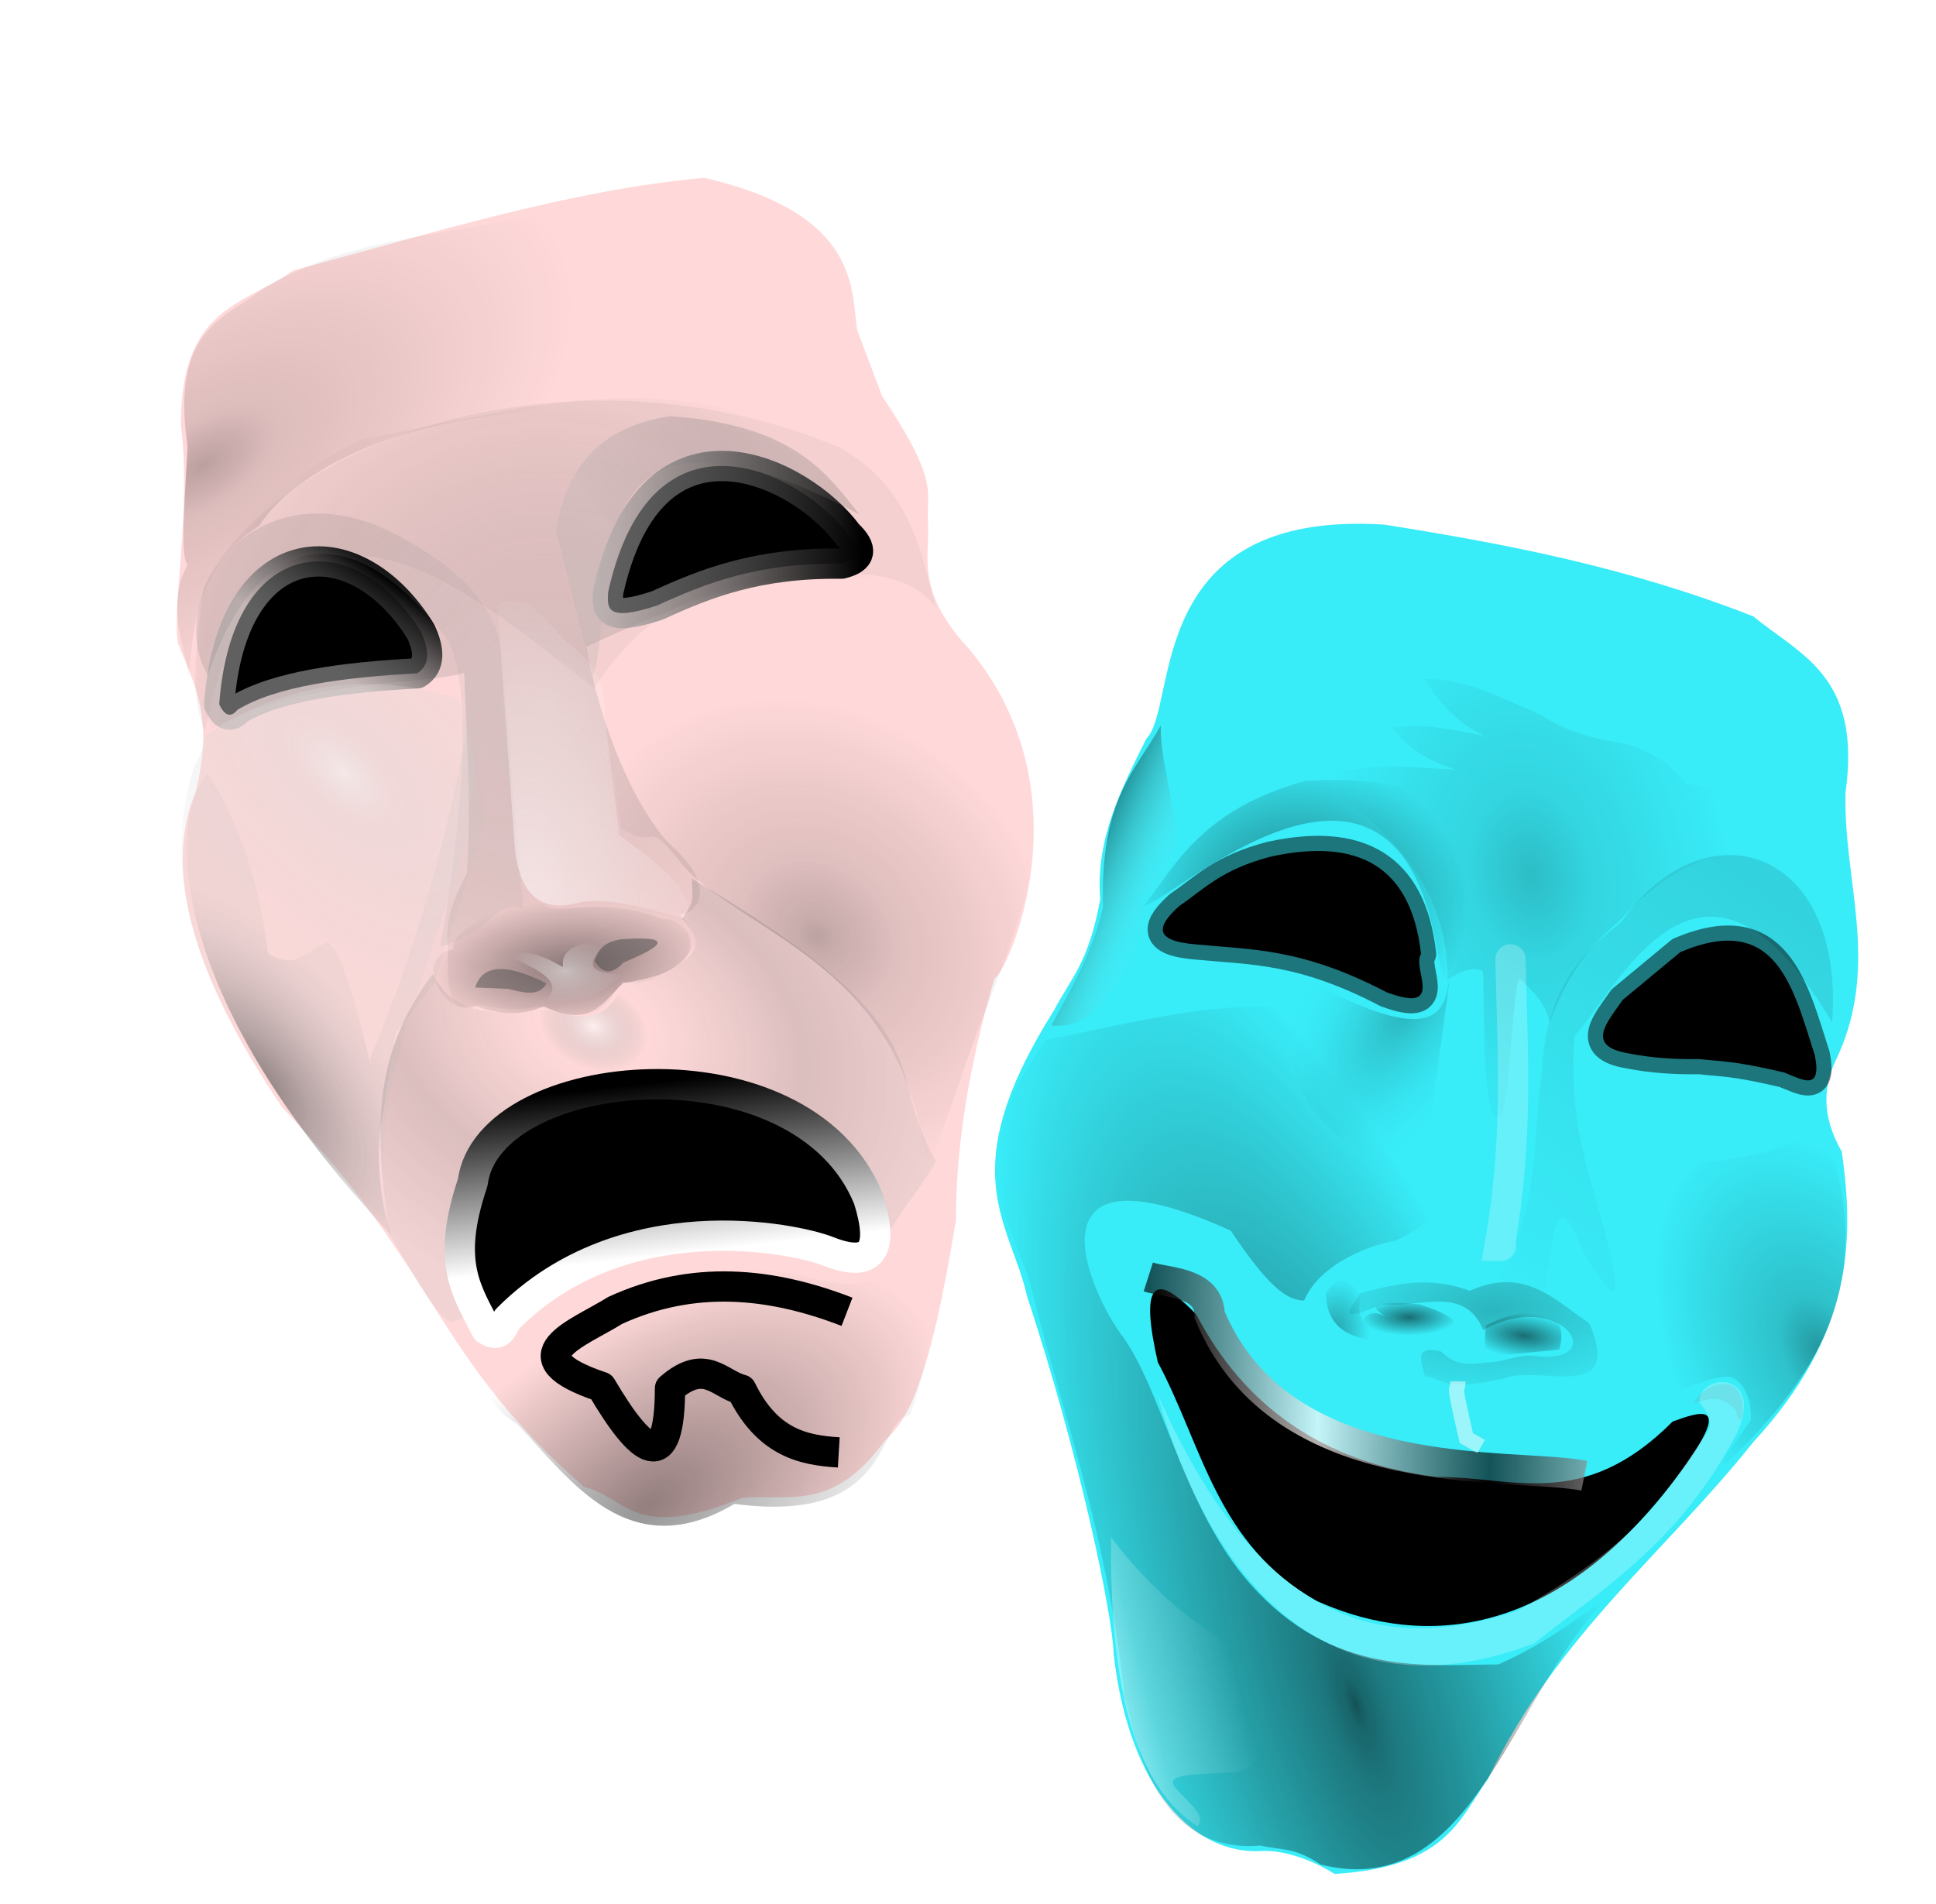 <?xml version="1.0" encoding="utf-8"?>
<svg viewBox="0 0 127.883 125.786" xmlns="http://www.w3.org/2000/svg" xmlns:xlink="http://www.w3.org/1999/xlink">
  <defs>
    <filter id="filter-1">
      <feGaussianBlur stdDeviation="1.002"/>
    </filter>
    <filter id="filter-2">
      <feGaussianBlur stdDeviation=".451"/>
    </filter>
    <filter id="filter-3">
      <feGaussianBlur stdDeviation=".747"/>
    </filter>
    <filter id="filter-4">
      <feGaussianBlur stdDeviation=".539"/>
    </filter>
    <filter id="ap" x="-.23" y="-.402" width="1.46" height="1.804">
      <feGaussianBlur stdDeviation="3.633"/>
    </filter>
    <filter id="filter-5" x="-.054" y="-.118" width="1.108" height="1.236">
      <feGaussianBlur stdDeviation="1.277"/>
    </filter>
    <filter id="filter-6" x="-.817" y="-.041" width="2.633" height="1.082">
      <feGaussianBlur stdDeviation=".662"/>
    </filter>
    <filter id="filter-7" x="-.426" y="-.161" width="1.853" height="1.321">
      <feGaussianBlur stdDeviation=".57"/>
    </filter>
    <filter id="filter-8" x="-.065" y="-.11" width="1.13" height="1.22">
      <feGaussianBlur stdDeviation=".955"/>
    </filter>
    <linearGradient id="gradient-1">
      <stop stop-opacity=".537" offset="0"/>
      <stop stop-opacity="0" offset="1"/>
    </linearGradient>
    <linearGradient id="gradient-2">
      <stop stop-color="#a8a8a8" stop-opacity=".57" offset="0"/>
      <stop offset="1"/>
    </linearGradient>
    <linearGradient id="gradient-3">
      <stop stop-color="#6a6a6a" stop-opacity=".393" offset="0"/>
      <stop stop-color="#ababab" stop-opacity=".383" offset="1"/>
    </linearGradient>
    <linearGradient id="gradient-4">
      <stop stop-color="#fffcfc" stop-opacity=".519" offset="0"/>
      <stop stop-color="#fff" stop-opacity="0" offset="1"/>
    </linearGradient>
    <linearGradient id="gradient-5">
      <stop stop-opacity=".421" offset="0"/>
      <stop stop-opacity=".208" offset="0.5"/>
      <stop stop-opacity="0" offset="1"/>
    </linearGradient>
    <linearGradient id="z" x1="494.07" x2="491.53" y1="306.89" y2="284.39" gradientUnits="userSpaceOnUse" gradientTransform="matrix(0.508, 0, 0, 0.505, -207.608, -71.996)">
      <stop stop-color="#fff" offset="0"/>
      <stop offset="1"/>
    </linearGradient>
    <linearGradient id="y" x1="230.25" x2="252.75" y1="278.24" y2="278.99" gradientUnits="userSpaceOnUse" spreadMethod="reflect" gradientTransform="matrix(0.508, 0, 0, 0.505, -41.262, -49.656)">
      <stop stop-opacity=".645" offset="0"/>
      <stop stop-color="#3f3e3e" stop-opacity=".659" offset="0.25"/>
      <stop stop-color="#7f7c7c" stop-opacity=".674" offset="0.5"/>
      <stop stop-color="#fff9f9" stop-opacity=".706" offset="1"/>
    </linearGradient>
    <linearGradient id="gradient-6" x1="56.212" x2="61.767" y1="2185" y2="2183.6" gradientUnits="userSpaceOnUse" gradientTransform="matrix(1.474, 0, 0, 1.474, -8.91, -3106.408)">
      <stop stop-color="#fff" stop-opacity=".444" offset="0"/>
      <stop stop-color="#fff" stop-opacity=".22" offset="0.284"/>
      <stop stop-color="#fff" stop-opacity="0" offset="1"/>
    </linearGradient>
    <linearGradient id="af" x1="55.082" x2="58.348" y1="2145.8" y2="2147.2" gradientUnits="userSpaceOnUse" gradientTransform="matrix(1.474, 0, 0, 1.474, -8.91, -3106.408)">
      <stop stop-opacity=".355" offset="0"/>
      <stop stop-color="#bdfffc" stop-opacity="0" offset="1"/>
    </linearGradient>
    <linearGradient id="ae" x1="86.887" x2="74.047" y1="2148.3" y2="2165.8" gradientUnits="userSpaceOnUse" gradientTransform="matrix(1.474, 0, 0, 1.474, -8.91, -3106.408)">
      <stop stop-opacity=".107" offset="0"/>
      <stop stop-opacity="0" offset="1"/>
    </linearGradient>
    <linearGradient id="ad" x1="449.2" x2="457.72" y1="229.03" y2="217.24" gradientUnits="userSpaceOnUse" gradientTransform="matrix(0.479, 0, 0, 0.477, -194.946, -66.395)" xlink:href="#gradient-2"/>
    <linearGradient id="ac" x1="486.2" x2="523.55" gradientUnits="userSpaceOnUse" gradientTransform="matrix(0.467, 0, 0, 0.465, -187.605, -64.331)" xlink:href="#gradient-2"/>
    <linearGradient id="ab" x1="36.343" x2="31.035" y1="2130.7" y2="2134.4" gradientUnits="userSpaceOnUse" gradientTransform="matrix(1.474, 0, 0, 1.474, -5.765, -3111.649)" xlink:href="#gradient-3"/>
    <linearGradient id="aa" x1="15.109" x2="24.988" y1="2136.4" y2="2142.1" gradientUnits="userSpaceOnUse" gradientTransform="matrix(1.474, 0, 0, 1.474, -5.765, -3111.649)" xlink:href="#gradient-3"/>
    <radialGradient id="x" cx="264.43" cy="237.08" r="5.524" gradientTransform="matrix(-0.96, -0.651, 1.462, -2.135, 0.284, 744.714)" gradientUnits="userSpaceOnUse">
      <stop stop-opacity=".243" offset="0"/>
      <stop stop-color="#38ecf8" stop-opacity="0" offset="1"/>
    </radialGradient>
    <radialGradient id="w" cx="255.07" cy="273.04" r="4.696" gradientTransform="matrix(0.479, 0.053, -0.086, 0.767, -10.541, -134.856)" gradientUnits="userSpaceOnUse">
      <stop stop-opacity=".318" offset="0"/>
      <stop stop-opacity="0" offset="1"/>
    </radialGradient>
    <radialGradient id="t" cx="275.56" cy="265.53" r="16.309" gradientTransform="matrix(-0.809, 0.024, -0.012, -0.393, 324.787, 184.277)" gradientUnits="userSpaceOnUse">
      <stop stop-opacity=".229" offset="0"/>
      <stop stop-opacity="0" offset="1"/>
    </radialGradient>
    <radialGradient id="s" cx="242.55" cy="263.48" r="40.143" gradientTransform="matrix(-0.42, -1.279, 0.413, -0.134, 82.608, 458.157)" gradientUnits="userSpaceOnUse">
      <stop stop-opacity=".649" offset="0"/>
      <stop stop-opacity=".569" offset="0.032"/>
      <stop stop-opacity=".486" offset="0.113"/>
      <stop stop-opacity=".326" offset="0.42"/>
      <stop stop-opacity="0" offset="1"/>
    </radialGradient>
    <radialGradient id="r" cx="293.07" cy="203.31" r="34.445" gradientTransform="matrix(0.093, 0.539, -0.375, 0.064, 150.097, -113.188)" gradientUnits="userSpaceOnUse">
      <stop stop-opacity=".201" offset="0"/>
      <stop stop-opacity=".098" offset="0.296"/>
      <stop stop-opacity="0" offset="1"/>
    </radialGradient>
    <radialGradient id="q" cx="250.63" cy="217.09" r="22.16" gradientTransform="matrix(0.506, 0.033, -0.029, 0.438, -34.78, -43.76)" gradientUnits="userSpaceOnUse">
      <stop stop-opacity=".542" offset="0"/>
      <stop stop-opacity=".271" offset="0.46"/>
      <stop stop-opacity="0" offset="1"/>
    </radialGradient>
    <radialGradient id="p" cx="313.66" cy="265.95" r="17.349" gradientTransform="matrix(-0.38, -0.796, 0.501, -0.237, 106.217, 401.996)" gradientUnits="userSpaceOnUse">
      <stop stop-opacity=".364" offset="0"/>
      <stop stop-opacity=".18" offset="0.252"/>
      <stop stop-opacity="0" offset="1"/>
    </radialGradient>
    <radialGradient id="o" cx="435.22" cy="203.49" r="28.461" gradientTransform="matrix(0.283, 0.419, -0.816, 0.546, 56.245, -262.739)" gradientUnits="userSpaceOnUse">
      <stop stop-opacity=".266" offset="0"/>
      <stop stop-opacity=".133" offset="0.194"/>
      <stop stop-opacity="0" offset="1"/>
    </radialGradient>
    <radialGradient id="n" cx="147.81" cy="247.9" r="37.298" gradientTransform="matrix(-0.224, 0.453, -0.612, -0.299, 224.026, 74.968)" gradientUnits="userSpaceOnUse">
      <stop stop-color="#fff" stop-opacity=".589" offset="0"/>
      <stop stop-color="#7f7f7f" stop-opacity="0" offset="0.149"/>
      <stop stop-color="#606060" stop-opacity=".228" offset="0.575"/>
      <stop stop-color="#b9b9b9" stop-opacity=".201" offset="1"/>
    </radialGradient>
    <radialGradient id="l" cx="176.13" cy="228.95" r="26.294" gradientTransform="matrix(0.377, -0.4, 0.478, 0.446, -121.855, 30.156)" gradientUnits="userSpaceOnUse">
      <stop stop-color="#423f3f" stop-opacity=".355" offset="0"/>
      <stop stop-color="#312f2f" stop-opacity=".267" offset="0.076"/>
      <stop stop-color="#211f1f" stop-opacity=".138" offset="0.337"/>
      <stop stop-opacity="0" offset="1"/>
    </radialGradient>
    <radialGradient id="k" cx="108.1" cy="244.84" r="19.956" gradientTransform="matrix(0.317, -0.253, 0.516, 0.641, -143.526, -57.992)" gradientUnits="userSpaceOnUse">
      <stop stop-color="#3b3b3b" stop-opacity=".575" offset="0"/>
      <stop stop-color="#a3a3a3" stop-opacity=".184" offset="0.81"/>
      <stop stop-color="#c7c1c1" stop-opacity=".173" offset="1"/>
    </radialGradient>
    <radialGradient id="j" cx="104.79" cy="225.01" r="19.24" gradientTransform="matrix(-0.368, 0.421, -0.797, -0.742, 240.55, 173.877)" gradientUnits="userSpaceOnUse">
      <stop stop-color="#efefef" stop-opacity=".673" offset="0"/>
      <stop stop-color="#d8d8d8" stop-opacity=".364" offset="0.203"/>
      <stop stop-color="#d1d1d1" stop-opacity=".121" offset="1"/>
    </radialGradient>
    <radialGradient id="gradient-7" cx="28.325" cy="2142.6" r="15.917" gradientUnits="userSpaceOnUse" gradientTransform="matrix(1.474, 0, 0, 1.474, -5.765, -3111.649)">
      <stop stop-color="#909090" stop-opacity=".257" offset="0"/>
      <stop stop-opacity="0" offset="1"/>
    </radialGradient>
    <radialGradient id="v" cx="279.92" cy="273.41" r="5.491" gradientTransform="matrix(0.703, 0.092, -0.037, 0.277, -86.022, -13.247)" gradientUnits="userSpaceOnUse" xlink:href="#gradient-1"/>
    <radialGradient id="u" cx="264.44" cy="270.93" r="6.322" gradientTransform="matrix(0.508, 0, 0, 0.19, -41.262, 35.545)" gradientUnits="userSpaceOnUse" xlink:href="#gradient-1"/>
    <radialGradient id="m" cx="143.15" cy="222.34" r="12.181" gradientTransform="matrix(0.988, -0.03, 0.054, 1.755, -118.473, -326.86)" gradientUnits="userSpaceOnUse" xlink:href="#gradient-4"/>
    <radialGradient id="i" cx="157.89" cy="317.52" r="31.192" gradientTransform="matrix(0.578, -0.397, 0.221, 0.318, -118.548, 61.111)" gradientUnits="userSpaceOnUse" xlink:href="#gradient-5"/>
    <radialGradient id="d-3" cx="146.7" cy="238.31" r="7.589" gradientTransform="matrix(0.508, 0, 0, 0.281, -37.219, -2.863)" gradientUnits="userSpaceOnUse" xlink:href="#gradient-4"/>
    <radialGradient id="e-3" cx="146.97" cy="237.76" r="16.41" gradientTransform="matrix(0.604, -0.048, 0.022, 0.268, -56.505, 7.161)" gradientUnits="userSpaceOnUse" xlink:href="#gradient-5"/>
  </defs>
  <g transform="matrix(0.176, 0, 0, 0.176, 0.507, -18.789)" style=""/>
  <path d="M 11.722 42.538 C 12.74 45.168 14.136 47.421 12.862 52.331 C 10.79 57.283 12.481 64.17 18.609 73.201 C 29.081 84.203 28.638 89.644 38.547 98.273 C 41.47 99.01 41.821 101.94 49.06 98.995 C 52.127 98.776 55.097 99.906 58.486 95.207 C 59.934 93.894 61.414 91.621 63.199 80.597 C 63.191 75.795 64.035 70.484 65.736 64.662 C 66.481 64.47 72.066 52.54 64.105 42.899 C 60.493 39.017 61.47 36.895 61.355 34.602 C 61.175 32.439 62.251 32.036 58.305 26.125 L 56.673 21.796 C 56.253 19.258 56.967 14.093 46.523 11.695 C 37.46 12.517 28.396 15.403 19.334 17.828 C 16.213 20.103 11.848 20.148 11.902 28.109 C 12.62 33.703 11.26 40.187 11.721 42.539 L 11.722 42.538 Z" fill="#ffd9d9" stroke="#fff" stroke-linejoin="round" stroke-width=".103"/>
  <path d="M 61.839 40.18 C 60.915 36.995 60.376 32.266 55.405 29.538 C 37.709 22.201 18.301 29.071 13.443 38.782 C 12.839 43.834 12.587 46.093 13.533 48.297 C 14.931 41.178 17.503 37.467 21.47 36.754 C 27.477 36.042 32.081 39.902 39.242 45.453 C 42.042 41.156 45.313 39.216 49.4 38.579 C 53.488 37.941 59.566 36.868 61.84 40.18 L 61.839 40.18 Z" fill-opacity=".045"/>
  <path d="M 13.987 48.14 C 20.069 44.772 28.335 45.256 30.663 44.442 C 30.819 48.766 31.139 52.927 30.844 57.7 C 29.232 60.656 29.577 61.666 29.576 63.02 C 29.443 66.988 30.526 66.601 31.569 66.357 C 33.401 66.617 33.986 66.899 35.557 66.447 C 39.847 68.058 40.328 65.892 41.086 64.824 C 42.415 65.252 43.744 64.469 45.073 63.471 C 45.79 62.836 46.532 62.213 44.892 60.405 C 46.16 60.369 47.402 58.466 44.222 55.758 C 41.854 53.235 39.588 47.752 38.729 42.728 C 45.202 39.75 50.439 37.385 58.305 38.399 C 59.846 37.399 59.581 36.144 58.395 34.882 C 52.23 23.308 36.954 26.778 34.831 26.856 L 23.865 29.02 C 7.87 37.074 13.423 46.812 13.986 48.14 L 13.987 48.14 Z" fill="url(#gradient-7)"/>
  <path d="M 28.614 64.312 C 28.504 63.698 28.999 62.783 29.982 62.719 C 29.496 61.639 33.36 59.622 34.584 59.337 C 35.808 59.052 35.417 60.178 37.25 60.028 C 39.084 59.877 41.284 59.708 43.713 60.705 C 45.691 60.634 47.671 63.999 41.175 64.944 C 39.865 66.114 39.055 68.032 35.919 66.477 C 34.439 67.119 32.958 67.036 31.478 66.477 C 29.495 67.056 28.72 64.9 28.614 64.312 L 28.614 64.312 Z" fill="url(#e-3)"/>
  <path d="M 14.481 46.53 C 15.292 35.303 23.378 34.608 27.795 41.712 C 28.345 42.914 28.45 43.92 27.553 44.482 C 22.599 44.754 18.239 45.342 15.692 46.891 C 15.2 47.47 14.812 47.232 14.481 46.53 L 14.481 46.53 Z" filter="url(#filter-4)" stroke="url(#ad)" stroke-linejoin="round" stroke-width="2"/>
  <path d="M 40.171 39.117 C 43.054 26.077 53.015 31.234 55.991 35.299 C 56.991 36.247 56.938 36.915 55.578 37.237 C 50.041 37.173 46.633 38.522 43.418 39.998 C 39.95 41.149 40.117 40.099 40.171 39.117 L 40.171 39.117 Z" filter="url(#filter-8)" stroke="url(#ac)" stroke-linejoin="round" stroke-width="2"/>
  <path d="M 13.728 44.602 C 16.778 35.588 22.815 33.333 29.556 42.243 C 31.589 45.91 30.053 57.34 29.074 62.531 C 32.508 61.654 32.478 59.472 34.553 59.989 L 33.145 43.518 C 33.023 38.538 26.735 35.528 24.75 34.654 C 15.991 31.389 10.935 39.931 13.727 44.602 L 13.728 44.602 Z" fill="url(#aa)" opacity=".438"/>
  <path d="M 56.764 33.989 C 54.667 31.333 52.462 28.048 44.257 27.496 C 40.162 28.103 37.449 30.379 36.735 35.071 L 39.153 44.67 C 40.912 40.196 36.844 23.414 56.765 33.989 L 56.764 33.989 Z" fill="url(#ab)" opacity=".619"/>
  <path d="M 31.387 65.239 C 31.866 63.7 33.445 63.621 36.1 64.968 C 35.58 65.899 34.549 65.56 33.562 65.329 L 31.387 65.239 Z" fill="#4c4c4c" fill-opacity=".484"/>
  <path d="M 41.175 63.591 C 44.073 62.401 44.376 61.806 40.994 62.058 C 39.823 62.242 39.49 62.842 39.272 63.501 C 39.907 64.502 40.541 64.264 41.175 63.591 L 41.175 63.591 Z" fill="#4c4c4c" fill-opacity=".529"/>
  <path d="M 33.381 63.028 C 35.382 62.479 37.239 64.063 37.188 63.84 C 37.009 62.3 39.131 62.225 40.036 62.094 C 39.461 63.076 37.937 64.284 41.085 64.381 C 38.952 66.573 37.386 66.053 35.647 66.365 C 37.826 64.902 35.307 64 33.381 63.028 L 33.381 63.028 Z" fill="url(#d-3)"/>
  <path d="M 34.378 88.529 C 40.383 84.097 47.042 82.591 54.497 84.651 C 56.517 85.093 59.505 84.775 60.116 81.946 C 60.962 80.309 61.627 78.838 62.473 78.879 C 61.753 86.925 61.28 90.326 60.116 93.489 C 57.823 93.74 59.104 100.764 48.516 99.351 C 41.526 103.487 37.737 97.81 34.196 94.121 C 31.833 92.592 31.75 91.006 31.206 89.701 C 30.078 89.202 33.189 90.394 34.378 88.529 L 34.378 88.529 Z" fill="url(#i)"/>
  <path d="M 13.533 48.582 C 17.718 45.85 23.166 43.95 30.299 46.151 C 32.415 52.137 30.662 52.135 30.843 55.127 C 28.839 63.6 24.161 71.039 25.586 80.839 C 12.436 67.17 10.405 57.914 12.898 50.453 C 13.11 50.094 13.321 49.897 13.533 48.583 L 13.533 48.582 Z" fill="url(#j)"/>
  <path d="M 13.714 51.088 C 15.566 54.017 17.055 57.667 17.702 62.992 C 19.667 64.227 20.378 62.551 21.69 62.271 C 22.268 62.896 22.884 63.747 24.409 70.027 C 27.43 62.739 29.784 54.977 31.115 46.489 L 32.022 54.245 C 30.315 59.978 29.395 62.839 28.696 64.896 L 26.131 68.224 L 25.315 73.509 C 24.854 75.438 24.922 78.739 25.823 81.571 C 10.534 65.349 11.232 53.884 13.715 51.088 L 13.714 51.088 Z" fill="url(#k)"/>
  <path d="M 40.088 44.602 C 49.549 40.303 57.242 40.878 63.561 45.233 C 71.591 53.73 67.426 60.145 64.105 69.404 L 61.205 77.701 C 60.195 63.353 48.453 61.648 44.801 56.778 C 42.414 53.929 43.811 56.295 41.062 54.763 C 40.58 52.87 40.573 46.448 40.089 44.603 L 40.088 44.602 Z" fill="url(#l)"/>
  <path d="M 32.854 40.033 C 35.201 38.714 36.451 41.796 37.641 42.55 C 40.333 44.781 39.815 46.141 39.998 47.691 L 40.904 55.177 C 44.276 57.589 45.812 59.056 45.436 60.768 C 42.414 59.865 40.199 59.315 38.366 59.596 C 35.607 60.408 34.363 58.958 34.016 56.169 L 32.854 40.033 Z" fill="url(#m)"/>
  <path d="M 55.949 86.663 C 50.843 84.685 45.738 84.231 40.632 86.573 C 38.13 88.138 33.724 89.601 39.726 91.623 C 42.39 96.141 44.242 97.501 44.257 91.714 C 46.575 89.689 47.522 91.436 48.97 91.804 C 50.667 95.268 52.993 95.808 55.405 95.952" fill="none" filter="url(#ap)" stroke="#000" stroke-linejoin="round" stroke-width="2"/>
  <path d="M 28.577 64.354 C 24.042 70.389 25.066 75.921 25.677 81.489 C 27.028 83.477 28.189 86.22 29.755 87.351 C 37.957 84.969 31.772 79.332 58.847 81.218 C 59.848 79.481 60.749 78.629 61.838 76.709 C 58.214 70.724 63.156 68.393 45.706 58.04 C 45.768 59.562 45.817 59.588 45.061 60.7 C 47.559 63.302 44.075 64.057 41.042 65.272 C 39.746 67.9 38.064 67.139 36.07 66.679 C 30.915 67.469 29.423 65.969 28.577 64.353 L 28.577 64.354 Z" fill="url(#n)"/>
  <path d="M 32.12 87.825 C 30.842 85.303 29.424 83.444 31.223 78.131 C 32.221 70.224 52.997 68.337 57.37 79.216 C 58.363 82.4 57.782 83.89 54.678 82.659 C 52.499 81.798 41.189 79.436 33.53 87.123 C 33.188 87.579 33.097 88.473 32.12 87.825 L 32.12 87.825 Z" filter="url(#filter-1)" stroke="url(#z)" stroke-linejoin="round" stroke-width="2"/>
  <path d="M 17.321 19.101 C 15.021 21.008 11.227 21.59 12.387 29.457 C 12.262 32.531 11.849 36.657 12.387 37.314 C 10.967 39.929 12.121 42.462 12.477 44.635 C 12.839 39.947 13.561 37.068 17.118 34.747 C 18.162 33.14 19.529 32.092 21.538 30.886 C 28.063 27.189 34.25 27.529 40.558 26.422 L 36.072 13.923 C 29.971 15.691 23.422 15.425 17.321 19.101 L 17.321 19.101 Z" fill="url(#o)"/>
  <path d="M 91.455 34.66 C 99.45 35.93 107.489 37.457 115.817 40.721 C 118.919 43.28 122.984 44.659 121.907 52.337 C 121.738 58.145 124.192 63.58 121.4 69.76 C 120.464 71.574 120.23 73.588 121.654 76.073 C 122.526 82.088 122.301 88.252 115.817 95.265 C 110.08 102.485 102.924 107.943 98.307 117.487 C 96.394 120.193 95.559 123.342 88.156 123.8 C 87.614 123.439 85.398 122.185 83.335 122.285 C 79.002 122.556 74.6 118.386 73.565 109.28 C 73.502 106.773 71.372 96.352 67.855 85.668 C 66.692 80.613 62.874 77.46 69.632 66.73 C 70.702 64.677 71.917 63.626 72.677 59.407 C 72.355 55.428 74.069 52.124 75.722 48.801 C 77.868 46.662 75.444 33.636 91.455 34.66 Z" fill="#38ecf8"/>
  <path d="M 79.02 86.842 C 82.178 92.864 87.325 96.601 94.881 97.574 C 99.898 97.521 104.53 99.892 110.487 93.913 C 112.426 93.204 114.202 92.657 111.502 96.564 C 102.264 109.611 92.658 108.304 87.013 105.781 C 80.369 102.08 79.443 95.533 76.482 89.998 C 75.333 84.974 76.11 83.786 79.02 86.842 Z"/>
  <path d="M 77.88 59.867 C 79.577 58.707 80.697 57.431 83.971 56.585 C 89.702 55.343 93.211 57.197 93.868 63.024 C 93.223 63.95 95.552 67.028 91.584 65.549 C 85.981 62.619 82.686 62.75 79.022 62.393 C 76.022 62.153 76.521 61.109 77.88 59.867 Z" filter="url(#filter-2)" stroke="#000" stroke-linejoin="round" stroke-opacity=".498" stroke-width="2"/>
  <path d="M 107.191 66.054 L 110.997 62.898 C 117.357 60.208 118.433 65.232 119.879 69.716 C 120.375 72.195 118.973 71.275 117.849 70.852 C 114.487 70.06 113.74 70.135 112.266 69.968 C 110.701 69.989 109.136 69.904 107.571 69.59 C 104.664 69.103 106.193 67.512 107.191 66.054 Z" filter="url(#filter-3)" stroke="#000" stroke-linejoin="round" stroke-opacity=".498" stroke-width="2"/>
  <path d="M 121.019 67.532 C 112.5 53.121 107.115 64.96 104.017 68.416 C 103.466 74.957 105.47 78.449 106.428 83.189 C 107.141 86.812 106.16 85.003 105.413 83.946 C 104.43 83.286 103.175 77.549 102.495 82.305 L 101.987 85.588 C 100.676 84.875 99.365 85.193 98.054 85.461 C 101.703 81.41 101.195 75.834 101.86 70.688 C 102.09 65.651 104.315 62.997 107.062 60.966 C 112.527 53.074 121.881 55.832 121.019 67.531 L 121.019 67.532 Z" fill="url(#ae)"/>
  <path d="M 112.899 97.75 L 115.652 93.824 C 115.721 92.347 115.14 91.234 114.273 90.956 C 111.122 90.762 103.471 97.368 106.872 85.566 C 106.11 81.841 103.867 75.166 104.588 74.392 C 106.18 75.37 107.845 76.924 109.282 76.664 C 113.383 77.128 117.087 76.305 120.511 74.581 C 124.527 85.565 119.207 91.903 112.898 97.75 L 112.899 97.75 Z" fill="url(#p)"/>
  <path d="M 75.531 59.867 C 77.518 59.489 92.164 45.599 94.944 62.834 C 96.099 68.612 96.533 64.116 97.228 63.339 C 99.571 54.354 95.719 51.012 86.19 51.597 C 79.338 53.52 77.678 57.136 75.532 59.867 L 75.531 59.867 Z" fill="url(#q)"/>
  <path d="M 76.674 47.927 C 76.594 51.86 79.602 57.386 75.468 59.227 C 75.72 60.722 75.698 62.353 73.946 64.846 C 72.791 66.446 71.591 67.964 69.441 67.75 C 70.776 65.284 72.185 62.874 72.867 59.922 C 72.66 52.74 74.978 51.005 76.674 47.927 Z" fill="url(#af)"/>
  <path d="M 86.317 51.465 C 91.005 50.213 93.288 50.755 96.186 50.84 C 94.685 50.389 93.233 49.702 91.969 48.072 C 94.171 47.749 96.096 48.25 98.07 48.608 C 96.034 47.644 94.973 46.293 94.122 44.858 C 96.813 44.82 99.311 46.147 101.838 47.268 C 103.722 48.485 105.606 48.865 107.49 49.143 C 110.419 50.214 110.497 50.97 111.438 51.822 C 116.869 52.062 118.03 56.166 121.128 58.518 C 118.029 56.812 120.163 56.3 112.905 56.773 C 110.729 57.364 108.899 58.758 107.042 60.749 C 105.035 62.56 103.711 63.996 102.376 67.535 C 102.042 66.02 100.962 65.296 100.446 64.67 C 99.931 64.045 99.712 73.696 99.126 73.645 C 97.752 75.008 98.111 64.606 97.942 64.145 C 96.949 63.732 96.005 64.531 95.613 64.691 C 95.763 56.307 87.614 51.996 86.316 51.465 L 86.317 51.465 Z" fill="url(#r)"/>
  <path d="M 69.091 68.711 C 76.5 67.201 83.541 65.26 89.405 67.559 C 96.54 68.784 96.99 70.981 97.104 74.497 C 95.684 78.152 95.323 80.766 92.054 81.993 C 90.921 82.157 87.247 83.307 86.143 85.92 C 85.039 85.9 83.856 85.123 81.293 81.299 C 68.346 75.435 71.31 84.137 73.936 87.995 C 76.691 91.459 78.098 99.559 82.549 104.602 C 88.022 110.796 94.123 109.98 98.967 109.959 C 101.674 108.783 103.937 107.178 106.414 105.316 C 99.814 111.694 97.5 125.779 87.214 123.172 C 85.521 122.004 84.53 122.234 83.267 121.922 C 75.521 122.587 74.789 113.069 74.295 112.19 C 73.197 101.759 70.479 94.229 68.284 85.763 C 67.227 80.719 62.88 77.262 69.091 68.711 Z" fill="url(#s)"/>
  <path d="M 91.252 86.17 C 93.594 86.478 96.703 84.803 97.981 87.866 C 103.206 84.981 106.536 90.286 101.211 89.562 C 100.095 89.533 99.133 90.038 98.25 90.008 C 97.233 90.118 96.216 90.336 95.199 89.294 C 93.364 88.851 93.888 89.972 94.123 90.901 C 95.424 91.14 95.402 91.928 99.326 91.08 C 101.432 90.08 107.333 92.858 104.979 87.419 C 102.698 85.891 100.729 83.638 97.083 85.277 C 94.352 84.258 92.081 84.845 89.816 85.455 C 89.589 86.107 87.726 87.715 91.252 86.17 Z" fill="url(#t)"/>
  <path d="M 89.816 87.598 C 90.147 86.995 90.489 86.412 91.521 86.973 C 89.945 85.983 91.554 85.983 93.764 86.17 C 95.686 86.794 97.059 87.453 95.199 88.312 C 93.232 88.19 92.833 88.708 89.816 87.598 Z" fill="url(#u)"/>
  <path d="M 98.16 87.557 C 98.01 88.801 98.093 89.686 98.827 89.562 L 102.994 89.161 C 103.861 86.088 100.502 86.32 98.16 87.557 Z" fill="url(#v)"/>
  <path d="M 73.398 101.582 C 76.053 105.03 79.224 107.878 83.312 109.662 C 86.246 111.397 87.17 113.531 82.37 116.805 C 81.96 117.339 78.014 116.985 77.529 117.578 C 77.043 118.171 80.018 119.712 79.095 120.644 C 75.043 118.086 73.265 111.519 73.398 101.582 Z" fill="url(#gradient-6)"/>
  <path d="M 75.85 84.362 C 77.103 84.765 79.875 84.668 79.911 86.887 C 84.668 98.356 99.932 96.562 104.653 97.493" fill="none" filter="url(#filter-5)" stroke="url(#y)" stroke-width="2"/>
  <path d="M 76.483 92.149 C 78.121 98.343 84.359 115.048 101.352 108.562 C 106.085 104.8 111.034 101.83 114.802 94.547 C 116.529 90.462 112.119 90.724 112.264 92.653 C 113.52 94.219 112.732 94.566 112.391 95.179 C 109.926 98.763 108.252 101.905 100.21 106.416 C 91.608 109.252 83.406 107.709 76.484 92.148 L 76.483 92.149 Z" fill="#fff" fill-opacity=".242"/>
  <path d="M 111.818 92.708 C 112.774 92.494 113.504 91.985 114.685 93.176 C 114.726 93.97 115.227 94.15 115.115 92.851 C 114.873 90.527 112.577 91.479 111.818 92.708 Z" fill="#7d7d7d" fill-opacity=".132"/>
  <path d="M 99.775 63.377 C 99.911 69.616 100.322 75.137 99.058 82.305 L 99.147 82.305" fill="none" filter="url(#filter-6)" stroke="#fff" stroke-linecap="round" stroke-opacity=".228" stroke-width="2"/>
  <path d="M 87.573 85.455 C 88.133 84.47 88.841 84.176 89.906 85.545 C 89.294 88.108 91.35 87.75 92.239 88.67 C 89.811 88.592 87.665 88.191 87.573 85.456 L 87.573 85.455 Z" fill="url(#w)"/>
  <path d="M 85.572 64.289 C 83.258 76.54 92.301 75.338 94.493 79.961 C 93.972 75.701 95.034 70.596 95.747 64.705 C 95.414 66.473 95.269 69.793 85.572 64.288 L 85.572 64.289 Z" fill="url(#x)"/>
  <path d="M 96.304 91.261 C 96.299 92.246 95.877 90.739 96.861 95.006 L 97.837 95.56" fill="#38ecf8" filter="url(#filter-7)" stroke="#fff" stroke-opacity=".498"/>
</svg>